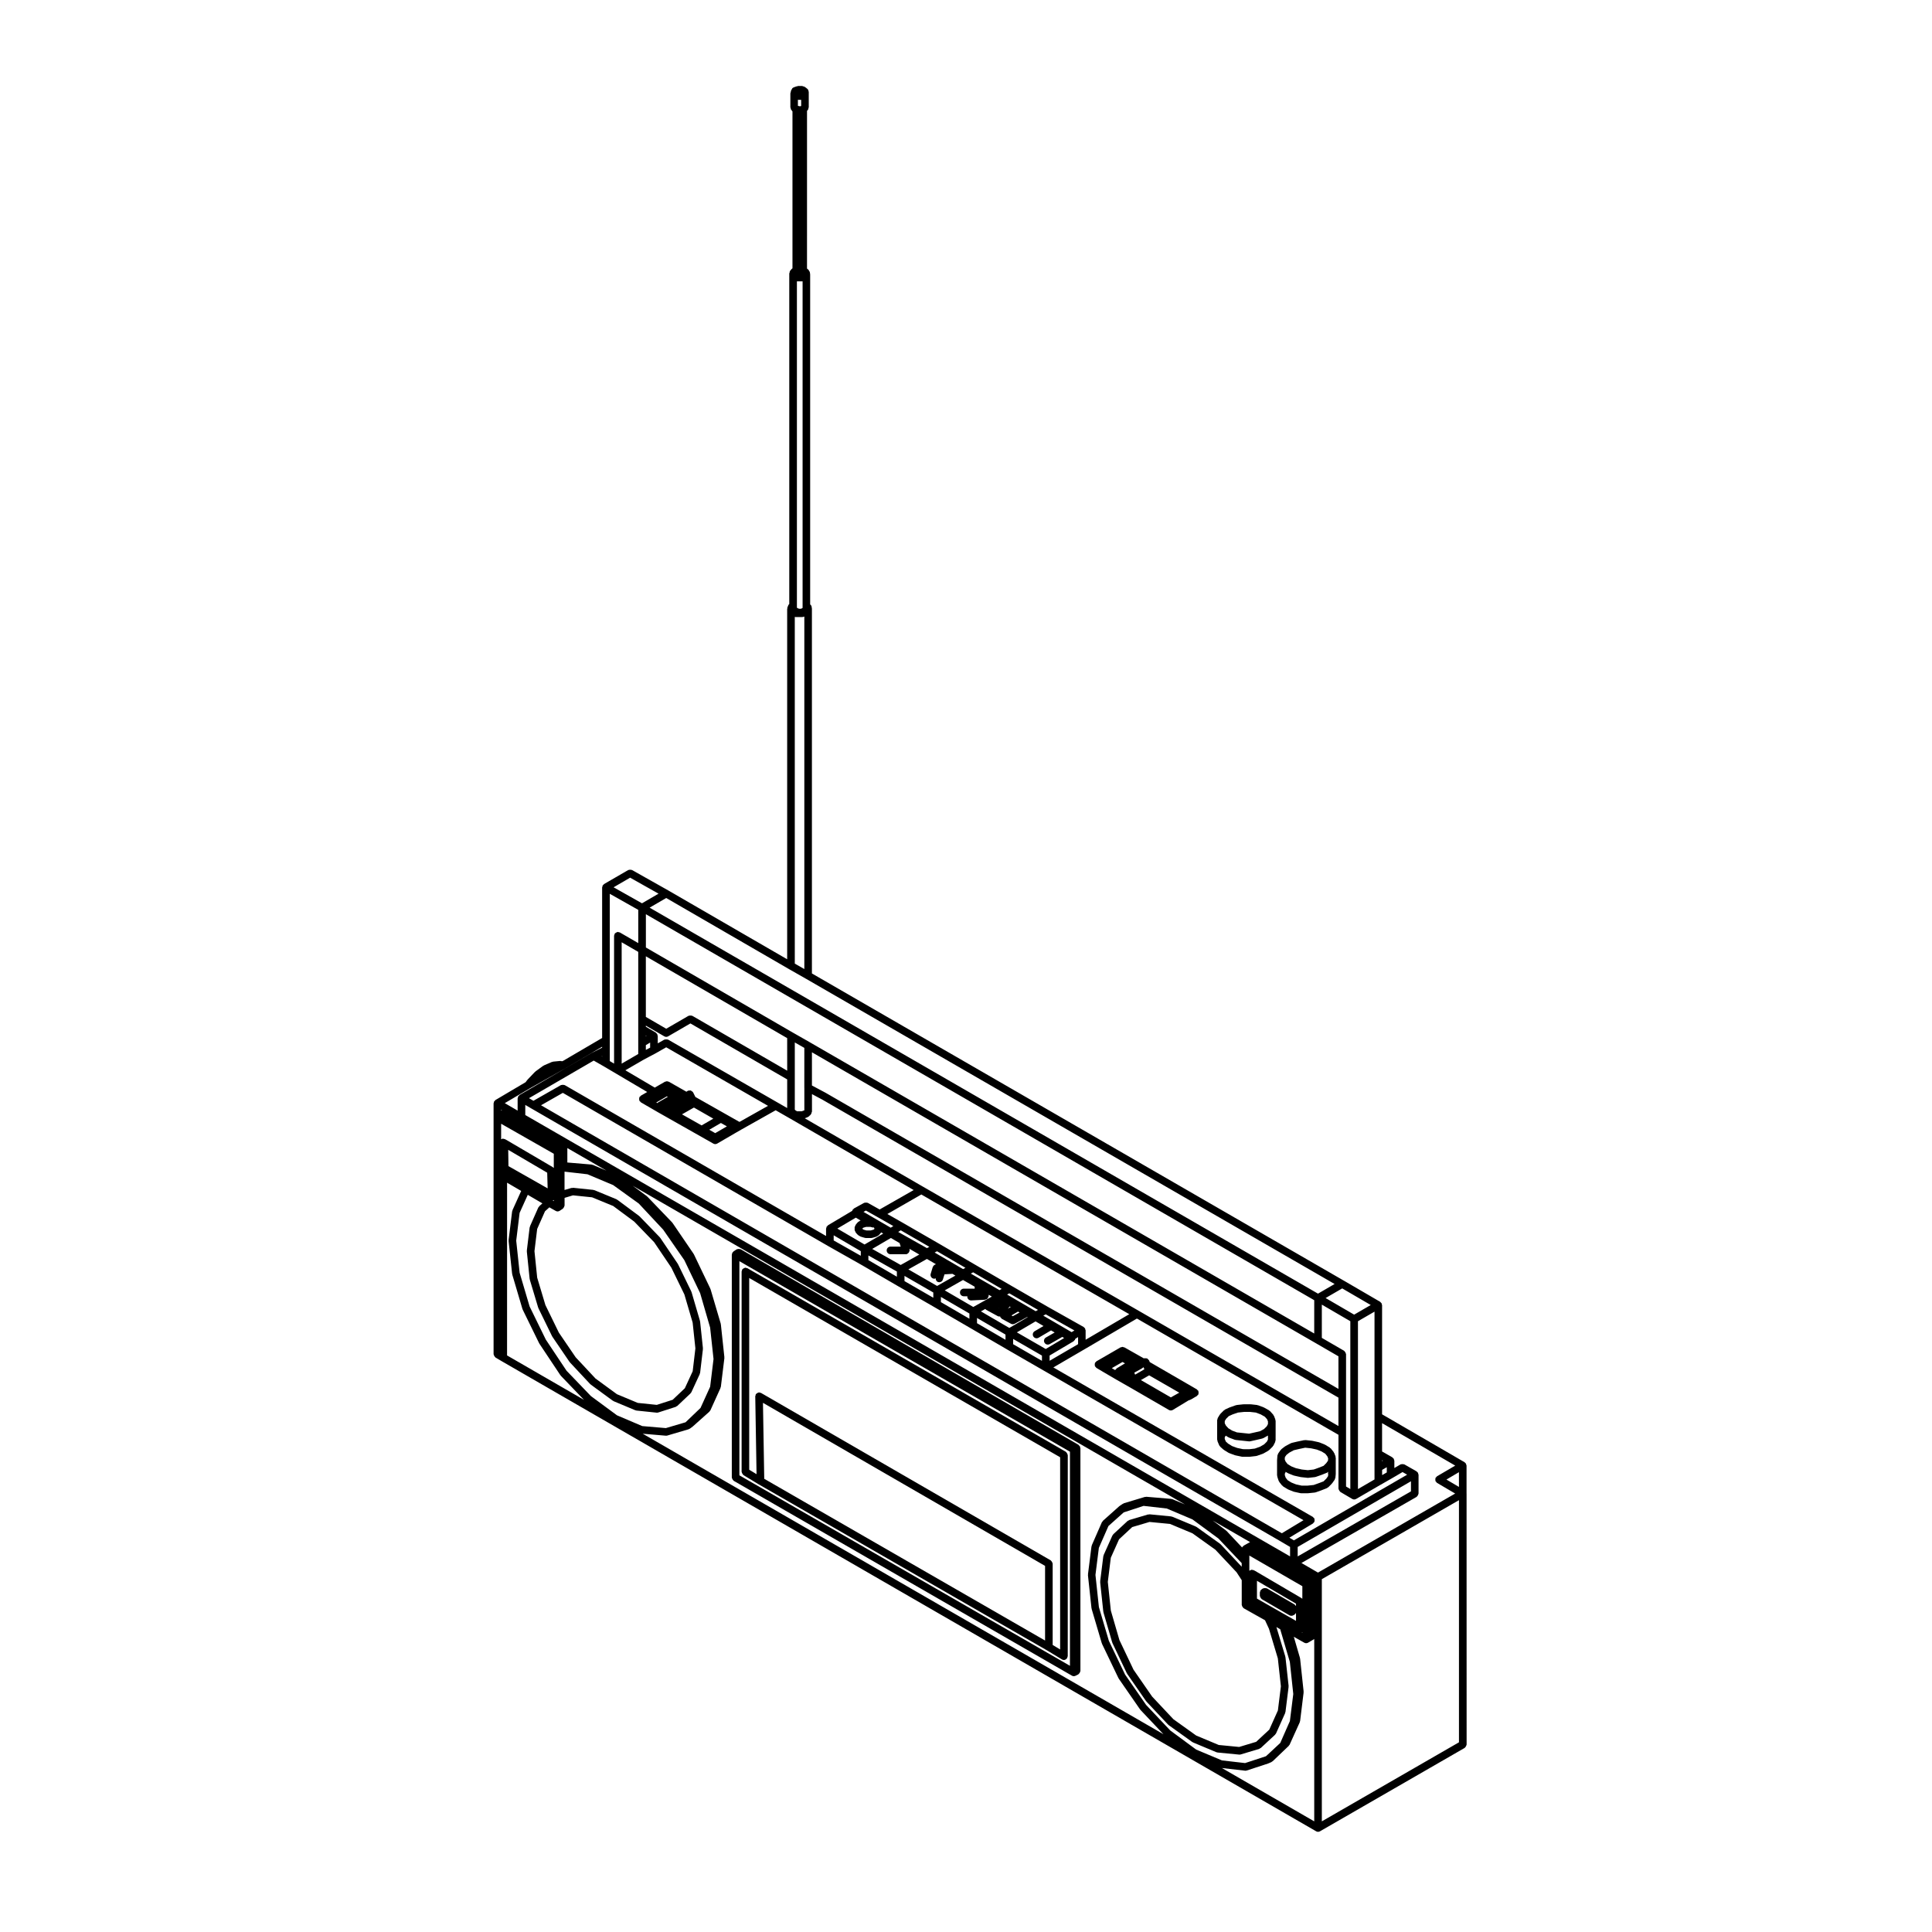 <?xml version="1.0" encoding="UTF-8"?>
<!-- Uploaded to: ICON Repo, www.svgrepo.com, Generator: ICON Repo Mixer Tools -->
<svg fill="#000000" width="800px" height="800px" version="1.1" viewBox="144 144 512 512" xmlns="http://www.w3.org/2000/svg">
 <g>
  <path d="m426.97 529.61c0-0.051-0.051-0.082-0.055-0.125-0.016-0.133-0.074-0.227-0.141-0.344-0.07-0.109-0.121-0.211-0.227-0.297-0.039-0.031-0.039-0.082-0.086-0.105l-84.414-48.664c-0.082-0.051-0.172-0.012-0.258-0.035-0.086-0.023-0.152-0.105-0.246-0.105-0.051 0-0.082 0.047-0.121 0.051-0.133 0.02-0.23 0.082-0.348 0.145-0.117 0.066-0.211 0.117-0.297 0.227-0.023 0.039-0.082 0.039-0.105 0.086-0.047 0.086-0.012 0.172-0.035 0.258-0.023 0.09-0.102 0.152-0.102 0.246v53.113c0 0.047 0.047 0.074 0.051 0.117 0.016 0.133 0.074 0.223 0.141 0.336 0.066 0.117 0.117 0.223 0.223 0.309 0.035 0.023 0.035 0.074 0.074 0.102l3.988 2.418c0.004 0 0.012 0 0.016 0.004 0 0 0 0.004 0.004 0.004l76.406 44.004h0.004l3.988 2.418c0.168 0.102 0.344 0.145 0.523 0.145 0.332 0 0.59-0.188 0.77-0.438 0.023-0.031 0.074-0.016 0.098-0.051 0.051-0.086 0.016-0.176 0.039-0.266 0.031-0.09 0.105-0.156 0.105-0.258l0.008-53.293zm-80.777-13.844 74.762 43.211v19.781l-74.422-42.859zm76.73 42.5c-0.02-0.133-0.082-0.223-0.145-0.336-0.066-0.117-0.117-0.215-0.227-0.301-0.039-0.023-0.039-0.082-0.082-0.105l-76.812-44.395c-0.082-0.047-0.168-0.012-0.25-0.035-0.09-0.023-0.152-0.105-0.25-0.105h-0.016c-0.047 0-0.074 0.047-0.117 0.055-0.133 0.016-0.223 0.082-0.336 0.141-0.117 0.07-0.215 0.121-0.301 0.23-0.023 0.039-0.082 0.039-0.102 0.082-0.047 0.086-0.012 0.176-0.035 0.266-0.023 0.09-0.102 0.152-0.102 0.25l0.344 20.66-1.945-1.18v-50.809l82.398 47.504v50.941l-1.98-1.199v-21.539c0.008-0.043-0.035-0.074-0.043-0.125z"/>
  <path d="m430.21 527.41c-0.016-0.039 0.012-0.082-0.012-0.109-0.023-0.055-0.09-0.059-0.121-0.105-0.059-0.086-0.105-0.141-0.188-0.207-0.039-0.031-0.039-0.082-0.086-0.105l-89.527-51.824c-0.051-0.031-0.105 0-0.16-0.02-0.125-0.055-0.242-0.059-0.383-0.055-0.133 0.004-0.23 0.02-0.352 0.074-0.055 0.023-0.117 0-0.168 0.035l-0.836 0.555c-0.031 0.02-0.031 0.059-0.055 0.086-0.066 0.051-0.105 0.105-0.152 0.168-0.031 0.039-0.086 0.047-0.105 0.086-0.031 0.055 0 0.105-0.02 0.168-0.031 0.086-0.066 0.145-0.07 0.238-0.004 0.039-0.039 0.059-0.039 0.102v59.07c0 0.051 0.047 0.082 0.051 0.125 0.02 0.125 0.074 0.227 0.141 0.336 0.07 0.117 0.121 0.215 0.23 0.301 0.035 0.031 0.039 0.082 0.082 0.105l89.594 51.617c0.004 0.004 0.016 0.012 0.02 0.016l0.012 0.004c0.156 0.098 0.328 0.137 0.504 0.137 0.152 0 0.301-0.035 0.449-0.105l0.746-0.367c0.055-0.031 0.059-0.098 0.105-0.125 0.105-0.082 0.172-0.168 0.246-0.281 0.07-0.109 0.117-0.207 0.137-0.336 0.012-0.059 0.07-0.102 0.07-0.156v-59.066c0-0.051-0.051-0.082-0.055-0.125-0.016-0.098-0.027-0.156-0.059-0.234zm-90.262-49.18 87.602 50.488v56.738l-87.602-50.48z"/>
  <path d="m497.94 529.98-0.367-0.934c-0.02-0.051-0.082-0.059-0.105-0.105-0.023-0.047-0.012-0.105-0.039-0.145l-0.746-0.934c-0.039-0.051-0.105-0.047-0.156-0.086-0.047-0.047-0.051-0.105-0.102-0.141l-1.211-0.742c-0.023-0.02-0.059 0-0.09-0.016s-0.035-0.055-0.066-0.066l-1.391-0.555c-0.031-0.012-0.059 0.012-0.09 0-0.031-0.012-0.039-0.047-0.07-0.051l-1.672-0.367c-0.02-0.004-0.039 0.016-0.059 0.012-0.02-0.004-0.031-0.031-0.051-0.031l-1.773-0.188c-0.055 0-0.098 0.039-0.145 0.051-0.059 0-0.105-0.047-0.16-0.031l-1.762 0.367c-0.004 0-0.004 0.004-0.012 0.004-0.004 0.004-0.012 0-0.016 0l-1.582 0.371c-0.047 0.012-0.066 0.059-0.105 0.082-0.047 0.016-0.098-0.012-0.137 0.016l-1.395 0.754c-0.031 0.016-0.031 0.051-0.055 0.07-0.031 0.016-0.07 0.004-0.098 0.023l-0.934 0.734c-0.039 0.035-0.039 0.098-0.074 0.137-0.035 0.035-0.098 0.035-0.121 0.082l-0.492 0.707c-0.012 0.012-0.012 0.02-0.02 0.031l-0.137 0.195c-0.051 0.066-0.02 0.137-0.051 0.207-0.039 0.105-0.121 0.176-0.125 0.293l-0.09 1.117c-0.004 0.016 0.012 0.023 0.012 0.039 0 0.016-0.02 0.023-0.02 0.039v4.09c0 0.059 0.059 0.102 0.07 0.152 0.004 0.059-0.035 0.105-0.016 0.168l0.367 1.113c0.023 0.074 0.098 0.109 0.133 0.176 0.023 0.047 0.004 0.102 0.039 0.137l0.742 0.926c0.039 0.047 0.105 0.031 0.145 0.07 0.051 0.047 0.051 0.117 0.105 0.152l1.203 0.746c0.035 0.02 0.074 0.016 0.105 0.031 0.023 0.016 0.023 0.039 0.051 0.051l1.391 0.555c0.039 0.016 0.086 0.016 0.121 0.023 0.016 0.004 0.02 0.02 0.035 0.023l1.672 0.367c0.07 0.016 0.141 0.023 0.215 0.023h1.762c0.039 0 0.07-0.004 0.105-0.004l1.762-0.18c0.016 0 0.02-0.02 0.035-0.02 0.07-0.012 0.133-0.012 0.203-0.035l1.57-0.559c0.004 0 0.004-0.012 0.012-0.012 0.012-0.004 0.02 0 0.023-0.004l1.391-0.551c0.07-0.023 0.09-0.102 0.145-0.137 0.055-0.035 0.137-0.031 0.195-0.086l0.926-0.934c0.031-0.023 0.02-0.07 0.039-0.102 0.02-0.02 0.059-0.012 0.074-0.035l0.656-0.934c0.051-0.07 0.02-0.152 0.051-0.227 0.039-0.09 0.117-0.152 0.125-0.258l0.098-0.926c0.004-0.02-0.016-0.031-0.016-0.051s0.02-0.031 0.02-0.051v-4.277c0-0.074-0.059-0.109-0.082-0.18 0.023-0.066 0.059-0.125 0.031-0.188zm-4.336 7.035-1.461 0.52-1.598 0.168h-1.602l-1.48-0.324-1.23-0.492-0.984-0.609-0.523-0.656-0.246-0.734 0.039-0.434 0.105-0.133c0.066-0.086 0.047-0.188 0.074-0.281l0.551 0.332c0.035 0.02 0.074 0.016 0.105 0.031 0.02 0.012 0.023 0.035 0.047 0.047l1.391 0.555c0.039 0.016 0.082 0.016 0.117 0.023 0.016 0 0.02 0.02 0.039 0.023l1.664 0.371c0.035 0.004 0.07 0.004 0.102 0.012 0.012 0 0.012 0.012 0.02 0.012l1.762 0.191c0.039 0 0.082 0.004 0.105 0.004 0.039 0 0.074-0.004 0.105-0.004l1.77-0.191c0.016 0 0.023-0.02 0.039-0.02 0.066-0.012 0.121-0.016 0.188-0.035l1.578-0.555s0-0.004 0.012-0.012c0.012-0.004 0.02 0 0.031-0.004l1.387-0.555c0.074-0.031 0.098-0.105 0.152-0.145 0.047-0.031 0.105-0.02 0.141-0.059v0.047c-0.023 0.133-0.102 0.258-0.059 0.395l0.051 0.207-0.051 0.492-0.449 0.641-0.734 0.73zm-5.281-9.031 1.57-0.328 1.578 0.168 1.527 0.336 1.234 0.492 0.977 0.598 0.543 0.684 0.227 0.562-0.051 0.605-0.449 0.637-0.719 0.719-1.184 0.473-1.43 0.508-1.559 0.172-1.602-0.176-1.543-0.344-1.215-0.484-0.996-0.609-0.535-0.676-0.23-0.574 0.051-0.605 0.406-0.578 0.754-0.598 1.18-0.637z"/>
  <path d="m481.97 520.14-0.363-0.934c-0.023-0.059-0.098-0.082-0.125-0.125-0.035-0.059-0.02-0.125-0.059-0.176l-0.848-0.938c-0.039-0.047-0.102-0.035-0.145-0.07-0.047-0.039-0.051-0.105-0.102-0.133l-1.301-0.734c-0.023-0.016-0.055 0-0.086-0.012-0.023-0.016-0.035-0.051-0.066-0.059l-1.484-0.555c-0.047-0.016-0.086 0.016-0.125 0.004-0.039-0.012-0.07-0.059-0.109-0.066l-1.672-0.188c-0.02 0-0.035 0.016-0.055 0.02-0.02-0.004-0.035-0.023-0.059-0.023h-1.762c-0.02 0-0.031 0.02-0.055 0.02-0.016 0-0.035-0.016-0.055-0.016l-1.762 0.188c-0.039 0.004-0.066 0.051-0.105 0.059-0.039 0.012-0.082-0.02-0.117-0.004l-1.582 0.555c-0.02 0.004-0.02 0.023-0.039 0.035-0.016 0.004-0.031-0.012-0.051 0l-1.199 0.551c-0.059 0.031-0.07 0.102-0.117 0.133-0.055 0.035-0.121 0.023-0.168 0.07l-0.938 0.934c-0.035 0.035-0.02 0.086-0.051 0.117-0.031 0.039-0.082 0.039-0.105 0.082l-0.562 0.93c-0.051 0.086-0.02 0.176-0.039 0.266-0.031 0.09-0.105 0.152-0.105 0.25v5.211c0 0.074 0.07 0.117 0.082 0.188 0.016 0.07-0.023 0.137 0 0.203l0.465 1.113c0.047 0.105 0.137 0.16 0.207 0.242 0.031 0.039 0.02 0.09 0.059 0.121l0.832 0.742c0.023 0.02 0.066 0.016 0.09 0.035 0.023 0.016 0.023 0.055 0.051 0.07l1.203 0.746c0.039 0.023 0.09 0.016 0.125 0.035 0.023 0.016 0.031 0.047 0.059 0.055l1.484 0.551c0.039 0.016 0.074 0.012 0.109 0.02 0.012 0.004 0.016 0.016 0.023 0.02l1.762 0.371c0.074 0.016 0.141 0.023 0.211 0.023h1.77c0.039 0 0.082-0.004 0.117-0.012l1.664-0.191c0.016 0 0.02-0.016 0.031-0.016 0.066-0.012 0.125-0.012 0.188-0.035l1.582-0.551c0.023-0.012 0.031-0.035 0.055-0.047 0.039-0.02 0.086-0.012 0.121-0.035l1.301-0.746c0.039-0.023 0.039-0.082 0.082-0.105 0.039-0.031 0.09-0.02 0.125-0.055l0.926-0.926c0.031-0.031 0.02-0.07 0.039-0.105 0.051-0.055 0.117-0.09 0.145-0.156l0.469-0.934c0.039-0.074 0-0.152 0.016-0.23 0.02-0.082 0.098-0.137 0.098-0.223v-0.934l0.004-0.176v-4.082c0-0.07-0.066-0.109-0.074-0.176-0.02-0.07 0.016-0.129-0.008-0.191zm-8.555 7.906-1.566-0.332-1.336-0.492-1.047-0.648-0.594-0.527-0.301-0.711v-0.449l0.266-0.422 0.699 0.434c0.039 0.023 0.086 0.016 0.125 0.035 0.02 0.012 0.031 0.047 0.055 0.055l1.492 0.555c0.066 0.023 0.137 0.031 0.207 0.039 0.016 0 0.02 0.02 0.039 0.02l1.762 0.188 1.77 0.188c0.035 0 0.074 0.004 0.105 0.004 0.074 0 0.145-0.012 0.227-0.023l1.664-0.371 0.004-0.004h0.004l1.582-0.371c0.035-0.004 0.047-0.047 0.074-0.055 0.066-0.02 0.133-0.016 0.191-0.051l1.184-0.672v1.047l-0.289 0.57-0.719 0.715-1.102 0.641-1.379 0.484-1.477 0.168zm-1.359-9.699 1.605-0.172h1.637l1.512 0.168 1.301 0.488 1.078 0.609 0.605 0.676 0.23 0.578v0.691l-0.289 0.57-0.727 0.727-1.043 0.594-1.43 0.332h-0.004l-1.5 0.332-1.605-0.168-1.633-0.172-1.273-0.48-1.004-0.621-0.641-0.715-0.301-0.594v-0.598l0.352-0.586 0.711-0.711 1.004-0.457z"/>
  <path d="m461.63 513.07c0-0.133 0-0.242-0.051-0.359-0.02-0.051 0.004-0.102-0.02-0.141-0.051-0.086-0.145-0.102-0.211-0.16-0.066-0.059-0.074-0.156-0.152-0.203l-12.504-7.25-0.156-0.402c-0.051-0.137-0.18-0.207-0.289-0.309-0.082-0.082-0.117-0.188-0.215-0.238-0.117-0.059-0.25-0.023-0.383-0.031-0.121-0.012-0.238-0.07-0.363-0.031l-0.141 0.047-5.184-2.934c-0.047-0.023-0.098 0-0.137-0.016-0.082-0.035-0.145-0.055-0.238-0.066-0.047-0.012-0.082-0.055-0.125-0.055-0.047 0-0.086 0.051-0.133 0.059-0.09 0.012-0.152 0.031-0.238 0.059-0.047 0.02-0.098-0.004-0.133 0.02l-6.402 3.707c-0.082 0.047-0.09 0.137-0.152 0.203-0.059 0.066-0.16 0.074-0.211 0.156-0.023 0.047 0 0.098-0.02 0.141-0.051 0.117-0.051 0.227-0.051 0.363 0 0.133 0 0.246 0.051 0.367 0.02 0.051-0.004 0.102 0.02 0.141 0.035 0.059 0.109 0.039 0.156 0.09 0.07 0.09 0.102 0.207 0.203 0.273l1.57 0.934c0.004 0 0.004 0.004 0.004 0.004l3.809 2.231c0.004 0 0.012 0 0.012 0.004l1.949 1.113 1.953 1.117h0.004l9.926 5.75c0.156 0.098 0.328 0.137 0.508 0.137 0.18 0 0.352-0.051 0.523-0.145l4.172-2.527 0.465-0.16c0.023-0.012 0.031-0.039 0.059-0.051 0.039-0.02 0.082-0.012 0.117-0.035l1.582-0.926c0.105-0.066 0.137-0.18 0.211-0.277 0.047-0.051 0.121-0.035 0.152-0.09 0.023-0.047 0-0.098 0.02-0.137 0.043-0.121 0.043-0.23 0.043-0.371zm-7.344 1.254-7.934-4.59 2.176-1.254 7.992 4.59zm-9.684-6.559 1.898-1.043c0.02-0.012 0.02-0.039 0.039-0.051 0.023-0.016 0.051-0.012 0.074-0.023l0.441-0.324 0.211 0.555-2.445 1.414zm-3.129-2.824 0.664 0.363-2.211 1.328c-0.039 0.023-0.039 0.074-0.074 0.105-0.074 0.059-0.117 0.105-0.172 0.176-0.031 0.039-0.082 0.039-0.105 0.086-0.02 0.035 0.004 0.082-0.012 0.109l-0.922-0.535z"/>
  <path d="m532.65 539.82v-7.438c0-0.051-0.047-0.082-0.051-0.125-0.012-0.09-0.035-0.156-0.07-0.242-0.02-0.051 0.004-0.102-0.02-0.141-0.023-0.039-0.082-0.047-0.105-0.082-0.051-0.074-0.102-0.117-0.172-0.172-0.035-0.031-0.039-0.086-0.086-0.105l-21.879-12.707v-28.949c0-0.051-0.047-0.082-0.055-0.121-0.012-0.098-0.031-0.16-0.066-0.246-0.02-0.047 0.004-0.098-0.02-0.137-0.023-0.039-0.082-0.047-0.105-0.082-0.059-0.074-0.105-0.121-0.176-0.176-0.039-0.031-0.039-0.086-0.086-0.105l-9.559-5.57h-0.004l-141.03-81.449v-96.734c0-0.047-0.039-0.074-0.051-0.117-0.004-0.039 0.031-0.074 0.02-0.117l-0.086-0.344v-0.004l-0.004-0.031c-0.039-0.172-0.176-0.277-0.289-0.398-0.02-0.023-0.031-0.059-0.055-0.082v-87.512c0-0.047-0.047-0.074-0.051-0.117-0.004-0.039 0.031-0.082 0.02-0.121l-0.09-0.367c-0.023-0.105-0.121-0.145-0.172-0.238-0.051-0.086-0.039-0.188-0.117-0.258l-0.191-0.18c-0.02-0.02-0.051-0.012-0.074-0.031-0.02-0.016-0.016-0.051-0.039-0.066l-0.121-0.086 0.004-41.816c0.098-0.086 0.195-0.156 0.25-0.273l0.098-0.188c0.039-0.074-0.004-0.141 0.012-0.223 0.023-0.086 0.102-0.145 0.102-0.242l-0.004-0.184v-3.898c0-0.039-0.035-0.055-0.039-0.098-0.02-0.223-0.082-0.441-0.246-0.613l-0.188-0.188c-0.031-0.031-0.074-0.02-0.105-0.047-0.031-0.023-0.031-0.07-0.059-0.09l-0.277-0.18v-0.004l-0.281-0.18c-0.086-0.059-0.188-0.023-0.281-0.051-0.098-0.031-0.16-0.109-0.266-0.109l-0.367-0.004h-0.746c-0.086 0-0.141 0.07-0.215 0.098-0.074 0.016-0.152-0.023-0.215 0.012l-0.16 0.082h-0.051c-0.145 0-0.25 0.102-0.379 0.156-0.105 0.051-0.23 0.039-0.316 0.121l-0.191 0.18c-0.07 0.07-0.059 0.168-0.105 0.246-0.055 0.09-0.152 0.137-0.176 0.246l-0.059 0.262-0.039 0.082c-0.016 0.031 0.004 0.055-0.004 0.086-0.031 0.082-0.035 0.141-0.047 0.227-0.012 0.055-0.059 0.09-0.059 0.145v3.715c0 0.09 0.074 0.145 0.098 0.23 0.02 0.082-0.02 0.16 0.02 0.238l0.102 0.188c0.016 0.031 0.055 0.02 0.074 0.047 0.012 0.012 0.02 0.016 0.031 0.023 0.039 0.059 0.023 0.133 0.074 0.18l0.16 0.16v41.605l-0.215 0.152c-0.07 0.051-0.074 0.141-0.133 0.203-0.059 0.066-0.145 0.086-0.191 0.16l-0.191 0.367c-0.039 0.082 0 0.156-0.02 0.238-0.02 0.086-0.098 0.137-0.098 0.227v87.625c-0.047 0.055-0.121 0.066-0.156 0.133l-0.191 0.367c-0.02 0.039 0.004 0.086-0.012 0.121-0.02 0.047-0.07 0.066-0.082 0.105l-0.09 0.379c-0.012 0.047 0.023 0.074 0.02 0.117-0.004 0.039-0.047 0.07-0.047 0.109v92.797l-31.547-18.262h-0.004v-0.004l-9.566-5.387c-0.039-0.023-0.086 0-0.121-0.016-0.125-0.055-0.246-0.051-0.383-0.051s-0.246 0-0.367 0.051c-0.039 0.02-0.086-0.004-0.125 0.02l-6.422 3.719c-0.039 0.023-0.047 0.082-0.082 0.105-0.074 0.059-0.121 0.105-0.18 0.188-0.031 0.035-0.086 0.039-0.109 0.086-0.023 0.047 0 0.09-0.016 0.133-0.031 0.086-0.051 0.145-0.059 0.238-0.012 0.051-0.055 0.082-0.055 0.125v39.918l-10.531 6.168-0.109-0.039c-0.082-0.023-0.156 0.02-0.238 0.02-0.066-0.02-0.117-0.066-0.18-0.07l-1.953 0.188c-0.059 0.004-0.09 0.059-0.141 0.082-0.055 0.012-0.105-0.02-0.16 0l-2.137 0.926c-0.035 0.016-0.047 0.059-0.074 0.082-0.035 0.02-0.082 0.004-0.117 0.031l-2.039 1.484c-0.031 0.02-0.023 0.059-0.051 0.086-0.023 0.023-0.059 0.016-0.086 0.039l-1.953 2.047c-0.016 0.016-0.012 0.047-0.023 0.059-0.016 0.02-0.039 0.016-0.055 0.035l-0.434 0.578-7.996 4.727c-0.039 0.023-0.039 0.074-0.074 0.105-0.07 0.055-0.121 0.105-0.176 0.172-0.031 0.039-0.082 0.039-0.105 0.086-0.023 0.047 0 0.098-0.02 0.141-0.035 0.086-0.055 0.152-0.066 0.242-0.004 0.047-0.051 0.074-0.051 0.121v66.496c0 0.051 0.047 0.074 0.051 0.121 0.016 0.125 0.074 0.223 0.141 0.336 0.066 0.117 0.121 0.223 0.227 0.301 0.035 0.031 0.035 0.082 0.074 0.105l1.578 0.934h0.004v0.004l215.92 124.63c0.16 0.098 0.328 0.137 0.508 0.137 0.168 0 0.344-0.047 0.504-0.137l38.355-22.105c0.039-0.023 0.047-0.082 0.082-0.105 0.105-0.086 0.16-0.18 0.23-0.301 0.066-0.109 0.121-0.207 0.141-0.336 0.004-0.051 0.051-0.082 0.051-0.125l-0.012-66.52zm-248.2-107.41 9.195-5.199c0-0.004 0.004-0.004 0.012-0.004l9.91-5.801v0.227l-2.707 1.387c-0.004 0.004-0.004 0.016-0.016 0.02-0.012 0.004-0.02 0-0.031 0.004l-19.133 11.145c-0.039 0.023-0.047 0.082-0.082 0.105-0.07 0.055-0.121 0.102-0.176 0.172-0.031 0.035-0.082 0.039-0.105 0.082-0.023 0.047 0 0.098-0.02 0.141-0.035 0.086-0.055 0.152-0.07 0.246-0.004 0.047-0.051 0.074-0.051 0.121v3.269l-3.406-1.98zm26.539-55.816 7.531 4.238-4.387 2.551-7.527-4.242zm44.57-206.14h0.758v1.617c-0.012 0.012-0.012 0.02-0.02 0.031-0.055 0.023-0.117 0-0.172 0.035l-0.02 0.016h-0.172l-0.074-0.004-0.016-0.012c-0.082-0.055-0.184-0.023-0.281-0.055-0.039-0.012-0.07-0.039-0.109-0.047v-1.613c0.035 0.004 0.07 0.031 0.105 0.031zm-0.383 48.105h1.52v86.555l-0.277 0.141-0.152 0.074h-0.504l-0.25-0.105-0.238-0.117-0.086-0.059v-86.488zm-0.266 88.969h1.672c0.105 0 0.207-0.016 0.312-0.051l0.262-0.086v93.418l-2.527-1.441-0.004-91.879c0.094 0.031 0.188 0.039 0.285 0.039zm-1.805 93.301c0.004 0 0.004 0.004 0 0l4.555 2.594h0.004l140.02 80.852-4.402 2.555-177.13-102.29 4.402-2.559zm177.53 137.22-3.316-1.953 3.316-1.953zm-5.82-2.812c-0.082 0.047-0.098 0.137-0.152 0.203-0.066 0.059-0.16 0.074-0.207 0.152-0.023 0.047 0 0.098-0.02 0.141-0.055 0.121-0.055 0.238-0.055 0.367 0 0.133 0 0.246 0.055 0.367 0.02 0.051-0.004 0.102 0.02 0.141 0.035 0.055 0.109 0.039 0.152 0.09 0.074 0.09 0.102 0.207 0.207 0.273l4.82 2.836-36.352 20.945-4.387-2.543 30.527-17.523c0.047-0.023 0.051-0.082 0.086-0.105 0.105-0.086 0.16-0.18 0.23-0.297 0.066-0.117 0.117-0.211 0.137-0.344 0.012-0.051 0.055-0.082 0.055-0.125v-5.012c0-0.051-0.047-0.082-0.055-0.125-0.012-0.098-0.031-0.16-0.07-0.246-0.016-0.047 0.012-0.098-0.016-0.133-0.023-0.035-0.082-0.047-0.105-0.082-0.059-0.074-0.105-0.125-0.18-0.18-0.039-0.031-0.047-0.086-0.086-0.105l-3.254-1.855c-0.047-0.023-0.09 0-0.133-0.016-0.125-0.055-0.242-0.055-0.383-0.051-0.125 0-0.238 0-0.352 0.051-0.047 0.02-0.098-0.004-0.137 0.02l-1.641 0.961v-1.949c0-0.051-0.051-0.082-0.055-0.125-0.012-0.09-0.031-0.156-0.066-0.242-0.016-0.039 0.012-0.09-0.016-0.125-0.023-0.047-0.082-0.047-0.105-0.086-0.055-0.074-0.105-0.125-0.18-0.18-0.039-0.035-0.039-0.09-0.086-0.109l-2.746-1.57v-7.508l19.383 11.25zm-50.859 75.996-6.121-0.707-6.828-2.863-6.879-5.074-6.394-6.762-5.582-8.062-4.293-8.938-2.641-8.938-0.91-8.52 0.902-7.168 2.539-5.789 4.051-3.617 5.266-1.723 6.117 0.695 6.82 2.883 6.887 5.062 6.172 6.531v0.953l-5.586-5.953c-0.031-0.023-0.07-0.02-0.102-0.047-0.023-0.023-0.02-0.07-0.055-0.09l-6.227-4.457c-0.035-0.023-0.082-0.004-0.109-0.023-0.039-0.02-0.047-0.07-0.086-0.086l-6.223-2.602c-0.051-0.02-0.102 0.012-0.145 0-0.055-0.016-0.086-0.07-0.137-0.074l-5.758-0.559c-0.074 0.004-0.109 0.051-0.176 0.059-0.074 0.004-0.137-0.047-0.207-0.02l-5.012 1.484c-0.074 0.023-0.105 0.105-0.172 0.137-0.074 0.047-0.168 0.023-0.227 0.09l-3.812 3.535c-0.055 0.051-0.047 0.125-0.086 0.188-0.047 0.055-0.117 0.07-0.145 0.137l-2.324 5.195c-0.023 0.055 0.012 0.105-0.012 0.16-0.012 0.051-0.066 0.074-0.07 0.125l-0.836 6.68c0 0.047 0.035 0.074 0.035 0.109 0 0.047-0.039 0.074-0.035 0.117l0.832 7.805c0.004 0.035 0.035 0.055 0.047 0.09 0.004 0.031-0.02 0.055-0.012 0.086l2.324 7.984c0.012 0.031 0.039 0.047 0.055 0.082 0.004 0.02-0.012 0.051 0.004 0.074l3.809 7.996c0.016 0.031 0.051 0.047 0.07 0.074 0.012 0.023 0 0.051 0.012 0.07l5.012 7.238c0.016 0.02 0.047 0.016 0.066 0.035 0.02 0.023 0.012 0.055 0.031 0.082l5.758 6.133c0.023 0.023 0.07 0.016 0.098 0.039 0.023 0.023 0.023 0.07 0.055 0.09l6.219 4.457c0.039 0.031 0.09 0.02 0.133 0.047 0.031 0.016 0.035 0.055 0.07 0.07l6.227 2.606c0.086 0.035 0.16 0.039 0.25 0.051 0.016 0.004 0.023 0.023 0.039 0.023l5.758 0.555c0.035 0.004 0.07 0.004 0.102 0.004 0.102 0 0.195-0.016 0.293-0.047l4.926-1.484c0.07-0.023 0.102-0.102 0.16-0.133 0.074-0.047 0.168-0.031 0.23-0.098l3.805-3.527c0.035-0.031 0.023-0.082 0.055-0.117 0.059-0.07 0.137-0.117 0.176-0.207l2.418-5.391c0.02-0.051-0.012-0.102 0-0.145 0.02-0.055 0.07-0.086 0.082-0.141l0.832-6.68c0.004-0.047-0.035-0.074-0.035-0.109 0.004-0.047 0.039-0.074 0.039-0.117l-0.836-7.617c-0.004-0.035-0.039-0.055-0.051-0.09-0.004-0.031 0.02-0.059 0.012-0.098l-2.363-7.82 1.012 0.598 2.551 8.641 0.91 8.516-0.898 7.168-2.551 5.805-3.734 3.473-0.168 0.086zm-153.5-88.773-6.254-0.535-6.695-2.852-6.906-5.094-6.465-6.727-5.496-8.254-4.289-8.77-2.644-8.938-0.906-8.504 0.902-7.367 2.16-4.777 3.879 2.266-0.832 0.746c-0.055 0.051-0.051 0.133-0.098 0.191-0.047 0.059-0.121 0.082-0.152 0.145l-2.223 5.019c-0.02 0.051 0.012 0.105 0 0.152-0.016 0.051-0.07 0.082-0.082 0.133l-0.742 6.133c-0.004 0.047 0.031 0.074 0.031 0.117 0 0.039-0.035 0.07-0.031 0.105l0.742 7.246c0.004 0.035 0.039 0.055 0.047 0.098 0.004 0.031-0.02 0.059-0.012 0.098l2.227 7.43c0.012 0.035 0.039 0.047 0.055 0.082 0.012 0.023-0.004 0.051 0.004 0.074l3.629 7.438c0.016 0.031 0.047 0.039 0.059 0.066 0.012 0.02 0 0.039 0.012 0.059l4.551 6.68c0.016 0.02 0.047 0.016 0.066 0.035 0.02 0.023 0.012 0.066 0.031 0.09l5.387 5.762c0.02 0.023 0.059 0.016 0.09 0.039 0.031 0.023 0.02 0.066 0.051 0.086l5.848 4.277c0.039 0.031 0.09 0.02 0.133 0.047 0.031 0.016 0.039 0.059 0.074 0.074l5.758 2.41c0.074 0.035 0.156 0.035 0.23 0.051 0.02 0 0.031 0.023 0.051 0.023l5.387 0.562c0.035 0 0.07 0.004 0.105 0.004 0.102 0 0.207-0.016 0.301-0.051l4.641-1.492c0.07-0.023 0.102-0.102 0.16-0.137 0.074-0.039 0.16-0.031 0.227-0.09l3.527-3.34c0.031-0.031 0.023-0.082 0.051-0.117 0.055-0.066 0.133-0.105 0.172-0.191l2.231-4.832c0.023-0.051-0.012-0.105 0.004-0.152 0.02-0.059 0.074-0.09 0.082-0.152l0.746-6.316c0.004-0.047-0.031-0.074-0.031-0.109 0-0.047 0.035-0.07 0.031-0.109l-0.746-7.055c0-0.035-0.035-0.051-0.047-0.086-0.004-0.031 0.02-0.059 0.012-0.098l-2.231-7.617c-0.012-0.031-0.047-0.039-0.055-0.07-0.012-0.031 0.004-0.059-0.004-0.09l-3.527-7.246c-0.012-0.023-0.047-0.023-0.055-0.051-0.012-0.023 0-0.051-0.016-0.074l-4.641-6.867c-0.02-0.023-0.055-0.023-0.074-0.051-0.02-0.023-0.012-0.059-0.035-0.086l-5.387-5.57c-0.02-0.023-0.059-0.016-0.082-0.035-0.02-0.02-0.02-0.055-0.047-0.074l-5.758-4.277c-0.035-0.031-0.086-0.012-0.125-0.031-0.039-0.023-0.047-0.074-0.09-0.098l-5.848-2.41c-0.051-0.02-0.098 0.012-0.145 0-0.051-0.016-0.082-0.07-0.137-0.074l-5.387-0.559c-0.059 0.004-0.109 0.051-0.172 0.059-0.074 0.004-0.141-0.047-0.215-0.02l-1.863 0.543v-4.856l6.07 0.695 6.828 2.871 6.777 4.883 6.473 6.926 5.598 8.074 4.188 8.742 2.648 9.129 0.902 8.328-0.898 7.356-2.551 5.617-3.961 3.797zm195.23 11.652 1.223 0.695-30.016 17.402-1.195-0.707 6.258-3.769c0.102-0.066 0.125-0.18 0.195-0.273 0.039-0.051 0.121-0.031 0.156-0.09 0.023-0.047 0-0.102 0.016-0.141 0.055-0.125 0.055-0.238 0.051-0.367 0-0.133-0.004-0.242-0.055-0.363-0.02-0.051 0.004-0.105-0.02-0.145-0.051-0.086-0.145-0.098-0.215-0.152-0.059-0.059-0.07-0.152-0.145-0.195l-68.789-39.625 8.062-4.699h0.004l14.078-8.254 53.414 30.809v14.277c0 0.051 0.039 0.082 0.051 0.121 0.016 0.133 0.074 0.223 0.137 0.336 0.07 0.117 0.121 0.215 0.23 0.301 0.035 0.031 0.035 0.082 0.074 0.105l3.16 1.859c0.156 0.102 0.332 0.141 0.516 0.141 0.172 0 0.344-0.047 0.508-0.137l6.398-3.715h0.004l3.25-1.855c0.004 0 0.004-0.004 0.004-0.004h0.004zm-33.047 49.371 0.812 7.41-0.797 6.402-2.277 5.074-3.477 3.234-4.508 1.359-5.41-0.523-5.984-2.504-6.035-4.324-5.633-5.996-4.934-7.125-3.738-7.856-2.273-7.809-0.805-7.609 0.797-6.402 2.18-4.875 3.488-3.246 4.586-1.359 5.422 0.523 5.969 2.492 6.062 4.336 5.621 5.984 1.367 2.098v6.566c0 0.051 0.047 0.086 0.055 0.133 0.016 0.133 0.074 0.223 0.137 0.336 0.07 0.117 0.121 0.215 0.238 0.297 0.035 0.031 0.039 0.086 0.086 0.105l5.656 3.184 1.043 2.254zm4.816-13.887c-0.02-0.031-0.059-0.035-0.082-0.066-0.059-0.086-0.105-0.141-0.188-0.207-0.039-0.023-0.039-0.082-0.082-0.105l-7.336-4.277c-0.035-0.02-0.074 0-0.105-0.016-0.125-0.059-0.246-0.051-0.383-0.055-0.133 0-0.246-0.016-0.363 0.031-0.035 0.016-0.07-0.012-0.105 0.012l-0.379 0.188c-0.051 0.023-0.059 0.09-0.105 0.121-0.086 0.059-0.145 0.105-0.211 0.191-0.031 0.035-0.082 0.039-0.105 0.082-0.02 0.035 0.004 0.074-0.012 0.105-0.039 0.082-0.051 0.152-0.059 0.242-0.012 0.059-0.07 0.102-0.07 0.156v0.934c0 0.051 0.051 0.082 0.055 0.125 0.016 0.125 0.074 0.223 0.141 0.336 0.066 0.117 0.117 0.215 0.227 0.301 0.039 0.023 0.039 0.082 0.082 0.105l7.332 4.266h0.004l0.012 0.004c0.16 0.098 0.332 0.137 0.508 0.137 0.156 0 0.312-0.035 0.457-0.109l0.367-0.188c0.051-0.023 0.055-0.09 0.102-0.117 0.109-0.082 0.176-0.168 0.246-0.289 0.016-0.02 0.035-0.035 0.051-0.055v2.098l-10.344-5.898v-4.723l10.344 6.066zm1.676-1.91c-0.02-0.02-0.055-0.016-0.082-0.031-0.035-0.031-0.039-0.086-0.082-0.105l-12.352-7.246c-0.016-0.012-0.023 0-0.039-0.004-0.012-0.004-0.016-0.023-0.023-0.031l-0.367-0.18c-0.074-0.039-0.152 0-0.23-0.016-0.082-0.02-0.133-0.09-0.215-0.09-0.059 0-0.098 0.055-0.145 0.066-0.137 0.02-0.238 0.07-0.352 0.145-0.051 0.031-0.117 0.023-0.156 0.066v-4.019l14.051 8.121zm-13.875-15.004-1.672 0.934c-0.047 0.023-0.051 0.082-0.09 0.109-0.074 0.055-0.133 0.105-0.188 0.18-0.031 0.039-0.086 0.039-0.105 0.086-0.023 0.039 0 0.086-0.016 0.121l-4.133-4.398c-0.023-0.023-0.059-0.016-0.09-0.039-0.02-0.02-0.02-0.059-0.047-0.082l-3.535-2.641 9.914 5.723c-0.02 0.008-0.031 0.004-0.039 0.008zm12.641 1.277 30.023-17.406v2.68l-30.023 17.234zm-194.74-120.34 70.266 40.57h0.004v0.004l9.184 5.195 9.566 5.566h0.004l9.648 5.57 9.566 5.566 9.566 5.57 9.656 5.57h0.004l68.82 39.641-5.742 3.461-196.32-113.42zm80.324 31.191 3.141 1.77c0.004 0 0.004 0 0.012 0.004l4.109 2.332-0.684 0.438-7.219-4.188zm-39.938-20.516-1.582-0.898 3.09-1.793 1.586 0.891zm-5.644-6.781 5.133 2.938-3.098 1.797-5.199-2.934zm-7.16-2.973 0.227 0.137-2.68 1.551c-0.039 0.023-0.047 0.074-0.082 0.105l-0.281-0.16zm19.23 6.781-11.68-6.613-0.609-1.215c-0.012-0.02-0.035-0.02-0.051-0.039-0.012-0.023 0-0.051-0.012-0.07-0.07-0.105-0.191-0.121-0.289-0.191-0.102-0.082-0.176-0.172-0.297-0.203-0.137-0.039-0.258 0.012-0.395 0.031-0.105 0.016-0.211-0.031-0.312 0.023-0.02 0.012-0.023 0.039-0.047 0.051-0.02 0.016-0.047 0-0.059 0.016l-0.312 0.207-4.664-2.66c-0.039-0.023-0.09 0-0.137-0.016-0.086-0.039-0.152-0.055-0.238-0.07-0.047-0.004-0.074-0.051-0.125-0.051s-0.082 0.051-0.133 0.055c-0.09 0.016-0.156 0.031-0.238 0.066-0.047 0.02-0.098-0.004-0.137 0.02l-2.715 1.566-7.789-4.594 4.922-2.852 3.125-1.652c0.004 0 0.004-0.012 0.004-0.012 0.004 0 0.016 0 0.02-0.004l2.75-1.57 26.98 15.516zm-26.828-45.062v27.066l-4.394 2.551v-32.164zm179.65 103.75 5.91 3.426v8.637l-135.85-78.438h-0.016c-0.004-0.004-0.004-0.016-0.016-0.02l-3.648-1.945v-8.801zm-135.63-67.738v5.965l-0.016 0.012-0.344 0.137-0.371 0.117h-0.957l-0.258-0.004-0.301-0.195c-0.016-0.012-0.039 0-0.059-0.012-0.02-0.012-0.02-0.039-0.039-0.051l-0.066-0.035-0.035-0.07c-0.016-0.035-0.059-0.039-0.086-0.074v-17.801l2.527 1.441-0.004 10.57zm-4.551-4.531-25.141-14.539c-0.047-0.023-0.098 0-0.137-0.02-0.125-0.051-0.238-0.051-0.367-0.051-0.137 0-0.246 0-0.367 0.051-0.047 0.02-0.098-0.004-0.133 0.02l-5.906 3.426-5.402-3.133v-16.062l37.453 21.684 0.004 8.625zm-37.453-6.773 1.137-0.672v1.34l-1.137 0.598zm0-2.348v-0.188l0.16 0.098zm5.902 0.891c-0.039-0.023-0.09 0-0.137-0.02-0.121-0.051-0.238-0.039-0.367-0.039-0.125 0-0.238-0.004-0.359 0.039-0.047 0.02-0.098-0.004-0.141 0.02l-1.742 0.992v-1.977c0-0.051-0.047-0.074-0.051-0.121-0.012-0.09-0.035-0.156-0.07-0.246-0.02-0.047 0.004-0.102-0.02-0.141-0.023-0.039-0.074-0.047-0.105-0.082-0.055-0.074-0.105-0.117-0.176-0.172-0.035-0.031-0.035-0.082-0.074-0.105l-2.66-1.57v-0.281l4.898 2.836c0.156 0.098 0.332 0.137 0.504 0.137 0.172 0 0.348-0.047 0.504-0.137l5.906-3.426 25.645 14.832v7.594zm36.402 20.777c0.004 0 0.004-0.012 0.016-0.012 0.012-0.004 0.023-0.004 0.039-0.012l0.465-0.18c0.031-0.016 0.039-0.051 0.07-0.07 0.047-0.02 0.098-0.012 0.133-0.039l0.273-0.188c0.055-0.039 0.055-0.109 0.105-0.156 0.039-0.039 0.102-0.023 0.137-0.07l0.281-0.371c0.07-0.098 0.047-0.207 0.082-0.312s0.121-0.18 0.121-0.297v-4.629l2.695 1.438h0.004l136.82 78.996v7.527l-52.91-30.527s0-0.004-0.004-0.004l-57.121-32.863h-0.004l-31.391-18.164zm30.703 20.266 55.105 31.719-11.566 6.777v-2.508c0-0.051-0.047-0.086-0.055-0.133-0.012-0.098-0.035-0.168-0.074-0.25-0.02-0.051 0.004-0.105-0.02-0.145-0.023-0.039-0.074-0.039-0.102-0.07-0.059-0.07-0.105-0.109-0.18-0.168-0.035-0.031-0.039-0.086-0.086-0.105l-9.551-5.375-9.652-5.57-9.566-5.566-9.566-5.57-9.656-5.57c-0.004 0 0-0.004-0.004-0.004l-4.031-2.289zm-23.227 10.816 7.18 4.203v1.223l-7.18-4.062zm17.777-1.324 7.578 4.375-0.637 0.348-7.621-4.289zm38.414 31.453-7.648-4.41 4.957-2.91 2.109 1.23-2.348 1.375c-0.484 0.289-0.641 0.902-0.359 1.379 0.188 0.316 0.523 0.5 0.871 0.5 0.172 0 0.344-0.047 0.508-0.137l3.324-1.953 0.957 0.555-2.316 1.324c-0.488 0.277-0.656 0.891-0.379 1.375 0.188 0.324 0.527 0.508 0.875 0.508 0.172 0 0.344-0.047 0.504-0.133l3.254-1.859c0.012-0.004 0.012-0.023 0.02-0.031 0.016-0.012 0.031-0.004 0.047-0.016l0.508 0.297zm-8.719-8.699-0.363-0.195 1.742-1.02 0.406 0.25zm-0.562-2.418-0.746 0.438 0.5-0.59zm-3.25 0.215 0.074-0.02-0.035 0.039zm-18.953-12.961 2.379 1.387c-0.059 0.012-0.098 0.066-0.145 0.086-0.133 0.039-0.223 0.098-0.328 0.18-0.105 0.086-0.172 0.168-0.23 0.289-0.031 0.059-0.102 0.086-0.117 0.145l-0.559 1.855c-0.16 0.527 0.141 1.094 0.672 1.254 0.102 0.031 0.195 0.047 0.293 0.047 0.133 0 0.246-0.07 0.367-0.117-0.012 0.438 0.195 0.855 0.629 0.992 0.102 0.035 0.207 0.051 0.309 0.051 0.43 0 0.828-0.277 0.957-0.707l0.438-1.387 2.109-0.125 0.777 0.457-4.848 2.746-7.621-4.387zm9.566 5.578 3.09 1.777v0.52h-2.891c-0.555 0-1.008 0.453-1.008 1.008 0 0.555 0.453 1.008 1.008 1.008h0.992c-0.004 0.055-0.055 0.098-0.055 0.145 0.023 0.539 0.473 0.957 1.008 0.957h0.051l3.629-0.18c0.09-0.004 0.141-0.082 0.223-0.105 0.156-0.051 0.312-0.086 0.43-0.203 0.074-0.074 0.09-0.176 0.137-0.273 0.059-0.109 0.152-0.203 0.168-0.336l0.031-0.395 0.828 0.473-4.922 2.754-7.559-4.402zm5.898 7.672c0.055 0.066 0.102 0.117 0.172 0.16 0.023 0.016 0.023 0.047 0.047 0.059l3.066 1.672c0.152 0.086 0.312 0.121 0.484 0.121 0.055 0 0.102-0.035 0.152-0.047 0.016 0.066 0.047 0.105 0.074 0.16 0.016 0.039-0.012 0.086 0.016 0.121 0.035 0.059 0.109 0.039 0.152 0.09 0.086 0.102 0.117 0.227 0.238 0.293l2.387 1.285c0 0.004 0.004 0.004 0.004 0.004l0.031 0.016c0.145 0.086 0.312 0.121 0.48 0.121 0.168 0 0.324-0.039 0.48-0.121l0.023-0.016c0.004 0 0.004 0 0.012-0.004l3.309-1.785 0.105 0.055-4.856 2.848-7.531-4.387zm22.879 6.148-7.5-4.367 0.645-0.352 7.598 4.273zm-9.527-5.551-7.566-4.41 0.578-0.328 7.613 4.394zm-9.582-5.578-7.609-4.387 0.625-0.344 7.562 4.402zm-9.648-5.574-7.535-4.387 0.629-0.348 7.531 4.387zm-24.992-10.246h-0.613l-0.492-0.137-0.352-0.117-0.215-0.18-0.031-0.039 0.059-0.086 0.156-0.152 0.324-0.105 0.469-0.133h1.129l0.508 0.141c0.09 0.023 0.188 0.039 0.273 0.039 0.055 0 0.098-0.039 0.152-0.051 0 0.004 0.012 0.012 0.012 0.02 0.023 0.059 0.004 0.125 0.047 0.18l0.105 0.141-0.066 0.09-0.145 0.145-0.312 0.105-0.48 0.133zm5.856 1.996 2.301 1.34 0.301 0.945h-2.707c-0.555 0-1.008 0.453-1.008 1.008 0 0.555 0.453 1.008 1.008 1.008h4.09c0.105 0 0.207-0.016 0.312-0.051 0.082-0.031 0.109-0.105 0.18-0.156 0.109-0.07 0.207-0.125 0.281-0.238 0.074-0.109 0.109-0.211 0.141-0.344 0.02-0.082 0.098-0.133 0.098-0.223 0-0.059-0.055-0.098-0.059-0.152-0.004-0.055 0.031-0.105 0.012-0.156l-0.039-0.121 2.621 1.527-4.934 2.766-7.543-4.254zm-5.961 4.633 7.551 4.258v1.371l-7.551-4.398zm9.566 5.41 7.637 4.402v1.391l-7.637-4.41zm9.652 5.578 7.551 4.398v1.379l-7.551-4.398zm9.566 5.574 7.551 4.398v1.387l-7.551-4.398zm9.574 5.562 7.637 4.41v1.391l-7.637-4.41zm9.652 4.398 6.379-3.785c0.039-0.023 0.039-0.074 0.082-0.105 0.082-0.059 0.125-0.121 0.18-0.203 0.023-0.031 0.074-0.02 0.098-0.055 0.031-0.047 0.004-0.098 0.02-0.141 0.031-0.059 0.07-0.102 0.086-0.156l0.715-0.449v1.883l-7.547 4.398v-1.387zm-51.344-36.543 1.281 0.766-0.211 0.074c-0.082 0.023-0.105 0.105-0.172 0.152-0.07 0.039-0.156 0.031-0.215 0.09l-0.371 0.371c-0.02 0.02-0.012 0.055-0.031 0.074-0.02 0.023-0.051 0.02-0.07 0.047l-0.273 0.371c-0.039 0.055-0.016 0.125-0.047 0.188-0.031 0.059-0.102 0.09-0.117 0.156l-0.098 0.371c-0.023 0.09 0.035 0.168 0.035 0.258s-0.055 0.16-0.035 0.25l0.098 0.363c0.02 0.082 0.09 0.121 0.125 0.191 0.023 0.051 0.004 0.105 0.039 0.152l0.273 0.367c0.023 0.035 0.074 0.02 0.105 0.051 0.031 0.039 0.023 0.102 0.066 0.125l0.465 0.379c0.059 0.051 0.133 0.039 0.195 0.074 0.051 0.023 0.066 0.086 0.121 0.105l0.559 0.188c0.012 0.004 0.02 0.004 0.035 0.004 0.004 0 0.004 0.012 0.012 0.012l0.648 0.18c0.09 0.023 0.188 0.039 0.273 0.039h1.395c0.09 0 0.18-0.016 0.273-0.039l0.648-0.18c0.004 0 0.004-0.012 0.012-0.012 0.012 0 0.023 0 0.039-0.004l0.555-0.188c0.086-0.031 0.109-0.109 0.188-0.16 0.07-0.039 0.152-0.031 0.211-0.09l0.371-0.379c0.02-0.02 0.012-0.051 0.023-0.07 0.016-0.02 0.047-0.012 0.059-0.031l0.25-0.332 0.551 0.312-4.949 2.891-7.211-4.219zm139.48 68.227v-1.387l1.234-0.707v1.387zm0-3.707v-0.242l0.211 0.121zm-2.019-11.832v16.691l-4.387 2.551v-44.48l4.387-2.543zm-6.406 19.234-1.137-0.672v-35.094c0-0.051-0.051-0.082-0.055-0.125-0.016-0.125-0.074-0.223-0.141-0.332-0.07-0.121-0.117-0.223-0.23-0.309-0.035-0.023-0.035-0.082-0.082-0.105l-5.91-3.426v-8.812l7.551 4.398v44.477zm-9.57-41.219-133.61-77.145v-0.004l-4.551-2.594h-0.004l-38.953-22.555v-8.82l177.12 102.29-0.004 8.824zm-179.14-103.46-4.898-2.836c-0.082-0.051-0.172-0.016-0.258-0.035-0.09-0.023-0.152-0.105-0.246-0.105-0.051 0-0.074 0.047-0.121 0.051-0.133 0.02-0.227 0.082-0.344 0.141-0.117 0.07-0.215 0.121-0.297 0.227-0.031 0.039-0.082 0.039-0.105 0.086-0.047 0.086-0.012 0.172-0.035 0.262-0.023 0.09-0.105 0.145-0.105 0.246v33.895l-1.137-0.672v-44.328l7.547 4.258zm-9.566 30.086-0.125-0.074 0.125-0.066zm-2.238 1.047 2.746 1.57s0.004 0 0.004 0.004l3.133 1.848 8.297 4.902-1.699 0.984c-0.082 0.051-0.098 0.137-0.156 0.203-0.066 0.066-0.16 0.074-0.207 0.156-0.023 0.047 0 0.098-0.02 0.141-0.051 0.121-0.051 0.23-0.051 0.367 0 0.133 0 0.242 0.051 0.367 0.02 0.047-0.004 0.098 0.02 0.137 0.035 0.059 0.109 0.039 0.152 0.09 0.074 0.098 0.105 0.211 0.211 0.277l1.578 0.926h0.012l2.875 1.668h0.004v0.004l14.762 8.359c0.156 0.09 0.328 0.133 0.5 0.133s0.348-0.047 0.508-0.137l5.098-2.969h0.004l1.293-0.742 9.109-5.125 3.734 2.144s0.004 0 0.012 0.004l32.828 19-9.027 5.148-3.129-1.758c-0.035-0.02-0.074 0-0.109-0.016-0.133-0.059-0.258-0.051-0.402-0.047-0.121 0.004-0.227-0.004-0.344 0.047-0.039 0.016-0.086-0.012-0.121 0.016l-2.691 1.484c-0.047 0.023-0.051 0.086-0.09 0.109-0.074 0.055-0.133 0.105-0.191 0.176-0.023 0.039-0.082 0.039-0.105 0.086-0.023 0.039 0 0.086-0.016 0.125-0.02 0.055-0.059 0.09-0.074 0.145l-6.43 3.828c-0.039 0.023-0.039 0.074-0.074 0.105-0.07 0.055-0.117 0.105-0.172 0.176-0.031 0.035-0.082 0.039-0.105 0.082-0.023 0.047 0 0.102-0.02 0.141-0.035 0.086-0.055 0.152-0.07 0.246-0.004 0.047-0.051 0.074-0.051 0.117v1.965l-69.258-39.988c-0.039-0.023-0.09 0-0.133-0.016-0.121-0.055-0.238-0.055-0.371-0.055-0.133 0.004-0.238-0.004-0.359 0.047-0.047 0.02-0.098-0.004-0.137 0.02l-7.289 4.16-1.176-0.691zm-5.492 35.711 5.062 0.523 5.594 2.301 5.582 4.141 5.273 5.457 4.555 6.742 3.457 7.106 2.188 7.453 0.727 6.84-0.715 6.051-2.082 4.508-3.223 3.055-4.211 1.352-5.039-0.523-5.512-2.301-5.668-4.141-5.269-5.637-4.469-6.559-3.562-7.301-2.176-7.254-0.719-7.023 0.715-5.883 2.074-4.68 1.16-1.047 1.691 0.953c0.156 0.09 0.328 0.133 0.492 0.133 0.191 0 0.387-0.055 0.559-0.172l0.84-0.559c0.031-0.02 0.031-0.059 0.055-0.086 0.105-0.086 0.152-0.195 0.215-0.312 0.059-0.117 0.125-0.211 0.137-0.336 0.004-0.039 0.039-0.059 0.039-0.102v-2.031zm-5.086 1.234v0.297l-0.301-0.168c0.102-0.031 0.207-0.062 0.301-0.129zm-1.746-7.234 0.117 4.152-10.387-5.898-0.059-4.312zm12.062-2.086c-0.055-0.023-0.105 0.016-0.168 0-0.055-0.016-0.086-0.07-0.141-0.074l-6.418-0.543v-3.828l10.363 5.981zm-24.047-14.461c-0.012 0.004-0.016 0.02-0.023 0.023-0.047 0.02-0.098-0.004-0.141 0.02l-0.055 0.035v-0.207zm13.73 11.527v3.769c-0.047-0.059-0.117-0.086-0.18-0.125-0.031-0.02-0.031-0.066-0.066-0.086l-12.352-7.246c-0.012-0.004-0.023 0-0.035-0.004-0.012-0.004-0.012-0.016-0.016-0.02l-0.367-0.188c-0.074-0.039-0.152 0-0.23-0.02-0.082-0.02-0.137-0.098-0.227-0.098h-0.012c-0.055 0-0.086 0.051-0.141 0.059-0.125 0.02-0.215 0.066-0.328 0.133v-4.125zm-7.555-10.266v-2.676l1.641 0.961c0.004 0 0.012 0 0.012 0.004l198.36 114.6s0 0.004 0.004 0.004l2.66 1.566v2.508zm205.93 137.09v0.141l-0.145-0.086c0.043-0.023 0.109-0.02 0.145-0.055zm13.727-84.188-7.562-4.402 4.402-2.551 7.559 4.402zm-224.48-34.965 3.738 2.18-2.316 5.125c-0.02 0.051 0.004 0.102-0.004 0.145-0.016 0.055-0.07 0.086-0.082 0.141l-0.934 7.617c-0.004 0.047 0.031 0.074 0.031 0.117 0 0.039-0.035 0.074-0.031 0.109l0.934 8.723c0 0.035 0.035 0.055 0.047 0.086 0.004 0.035-0.02 0.059-0.012 0.098l2.691 9.105c0.012 0.035 0.047 0.051 0.055 0.086 0.012 0.02-0.004 0.051 0.004 0.074l4.363 8.922c0.012 0.023 0.039 0.035 0.055 0.059 0.012 0.02 0 0.039 0.012 0.059l5.57 8.363c0.016 0.023 0.055 0.016 0.074 0.039 0.02 0.031 0.012 0.07 0.035 0.102l6.144 6.394-20.379-11.766zm42.094 67.047c0.031 0.004 0.059 0.004 0.086 0.004 0.098 0 0.191-0.016 0.289-0.047l5.668-1.672c0.051-0.016 0.066-0.066 0.105-0.086 0.07-0.035 0.145-0.031 0.211-0.074l0.746-0.559c0.012-0.012 0.012-0.023 0.02-0.035 0.012-0.016 0.031-0.012 0.047-0.02l4.363-3.894c0.035-0.035 0.031-0.09 0.059-0.121 0.066-0.074 0.145-0.121 0.188-0.215l2.691-5.945c0.02-0.047-0.004-0.098 0.004-0.141 0.016-0.055 0.07-0.09 0.082-0.145l0.934-7.621c0.004-0.047-0.031-0.074-0.031-0.117 0-0.039 0.035-0.074 0.031-0.109l-0.934-8.727c0-0.035-0.035-0.051-0.047-0.082-0.004-0.035 0.02-0.066 0.012-0.102l-2.691-9.109c-0.012-0.031-0.047-0.039-0.055-0.07-0.012-0.023 0.012-0.055-0.004-0.086l-4.363-9.105c-0.012-0.023-0.047-0.031-0.059-0.055-0.016-0.023 0-0.055-0.016-0.074l-5.57-8.168c-0.016-0.023-0.055-0.023-0.074-0.051-0.02-0.023-0.012-0.059-0.031-0.086l-6.602-6.871c-0.02-0.023-0.055-0.016-0.082-0.035-0.023-0.023-0.02-0.059-0.047-0.082l-3.727-2.746 146.35 84.465-3.34-1.406c-0.055-0.023-0.105 0.012-0.168 0-0.055-0.016-0.086-0.07-0.137-0.074l-6.59-0.559c-0.09-0.023-0.137 0.055-0.215 0.055-0.059 0.012-0.105-0.031-0.16-0.016l-5.57 1.672c-0.051 0.016-0.07 0.074-0.117 0.102-0.051 0.02-0.105-0.004-0.145 0.031l-0.84 0.559c-0.02 0.016-0.02 0.047-0.039 0.059-0.023 0.016-0.055 0.004-0.074 0.023l-4.359 3.894c-0.066 0.055-0.055 0.137-0.102 0.203-0.047 0.059-0.121 0.074-0.156 0.145l-2.684 6.133c-0.02 0.051 0.012 0.102-0.004 0.152-0.016 0.051-0.066 0.07-0.074 0.121l-0.934 7.43c-0.004 0.047 0.035 0.074 0.035 0.117 0 0.039-0.039 0.074-0.039 0.117l0.938 8.73c0.004 0.035 0.039 0.055 0.047 0.09 0.004 0.031-0.02 0.059-0.012 0.09l2.691 9.105c0.012 0.035 0.039 0.051 0.055 0.082 0.004 0.023-0.012 0.051 0.004 0.074l4.359 9.094c0.02 0.031 0.051 0.047 0.07 0.074 0.012 0.02 0 0.047 0.012 0.066l5.668 8.184c0.02 0.02 0.051 0.016 0.07 0.035 0.02 0.023 0.012 0.059 0.031 0.086l6.074 6.422-138-79.637zm153.48 88.773c0.039 0.004 0.082 0.012 0.109 0.012 0.105 0 0.211-0.016 0.312-0.051l5.668-1.855c0.012-0.004 0.016-0.02 0.031-0.023 0.02-0.012 0.039-0.004 0.066-0.016l0.035-0.016 0.012-0.004 0.719-0.312 0.039-0.02c0.004 0 0.004-0.004 0.004-0.004l0.023-0.012c0.059-0.023 0.07-0.09 0.117-0.121 0.059-0.035 0.125-0.023 0.172-0.07l4.277-4.09c0.035-0.031 0.023-0.086 0.051-0.117 0.059-0.07 0.137-0.109 0.172-0.195l2.691-5.945c0.02-0.051-0.012-0.098 0.004-0.137 0.016-0.059 0.074-0.098 0.082-0.152l0.934-7.617c0.004-0.047-0.035-0.074-0.035-0.117 0.004-0.047 0.039-0.074 0.035-0.109l-0.934-8.73c-0.004-0.035-0.039-0.051-0.047-0.082-0.004-0.035 0.02-0.066 0.012-0.098l-1.633-5.606 2.777 1.57c0.156 0.09 0.324 0.133 0.492 0.133 0.176 0 0.352-0.047 0.516-0.137l1.57-0.926c0.035-0.02 0.035-0.059 0.059-0.082v48.355l-24.469-14.133zm20.344-50.754 36.34-20.938v64.172l-36.34 20.945z"/>
 </g>
</svg>